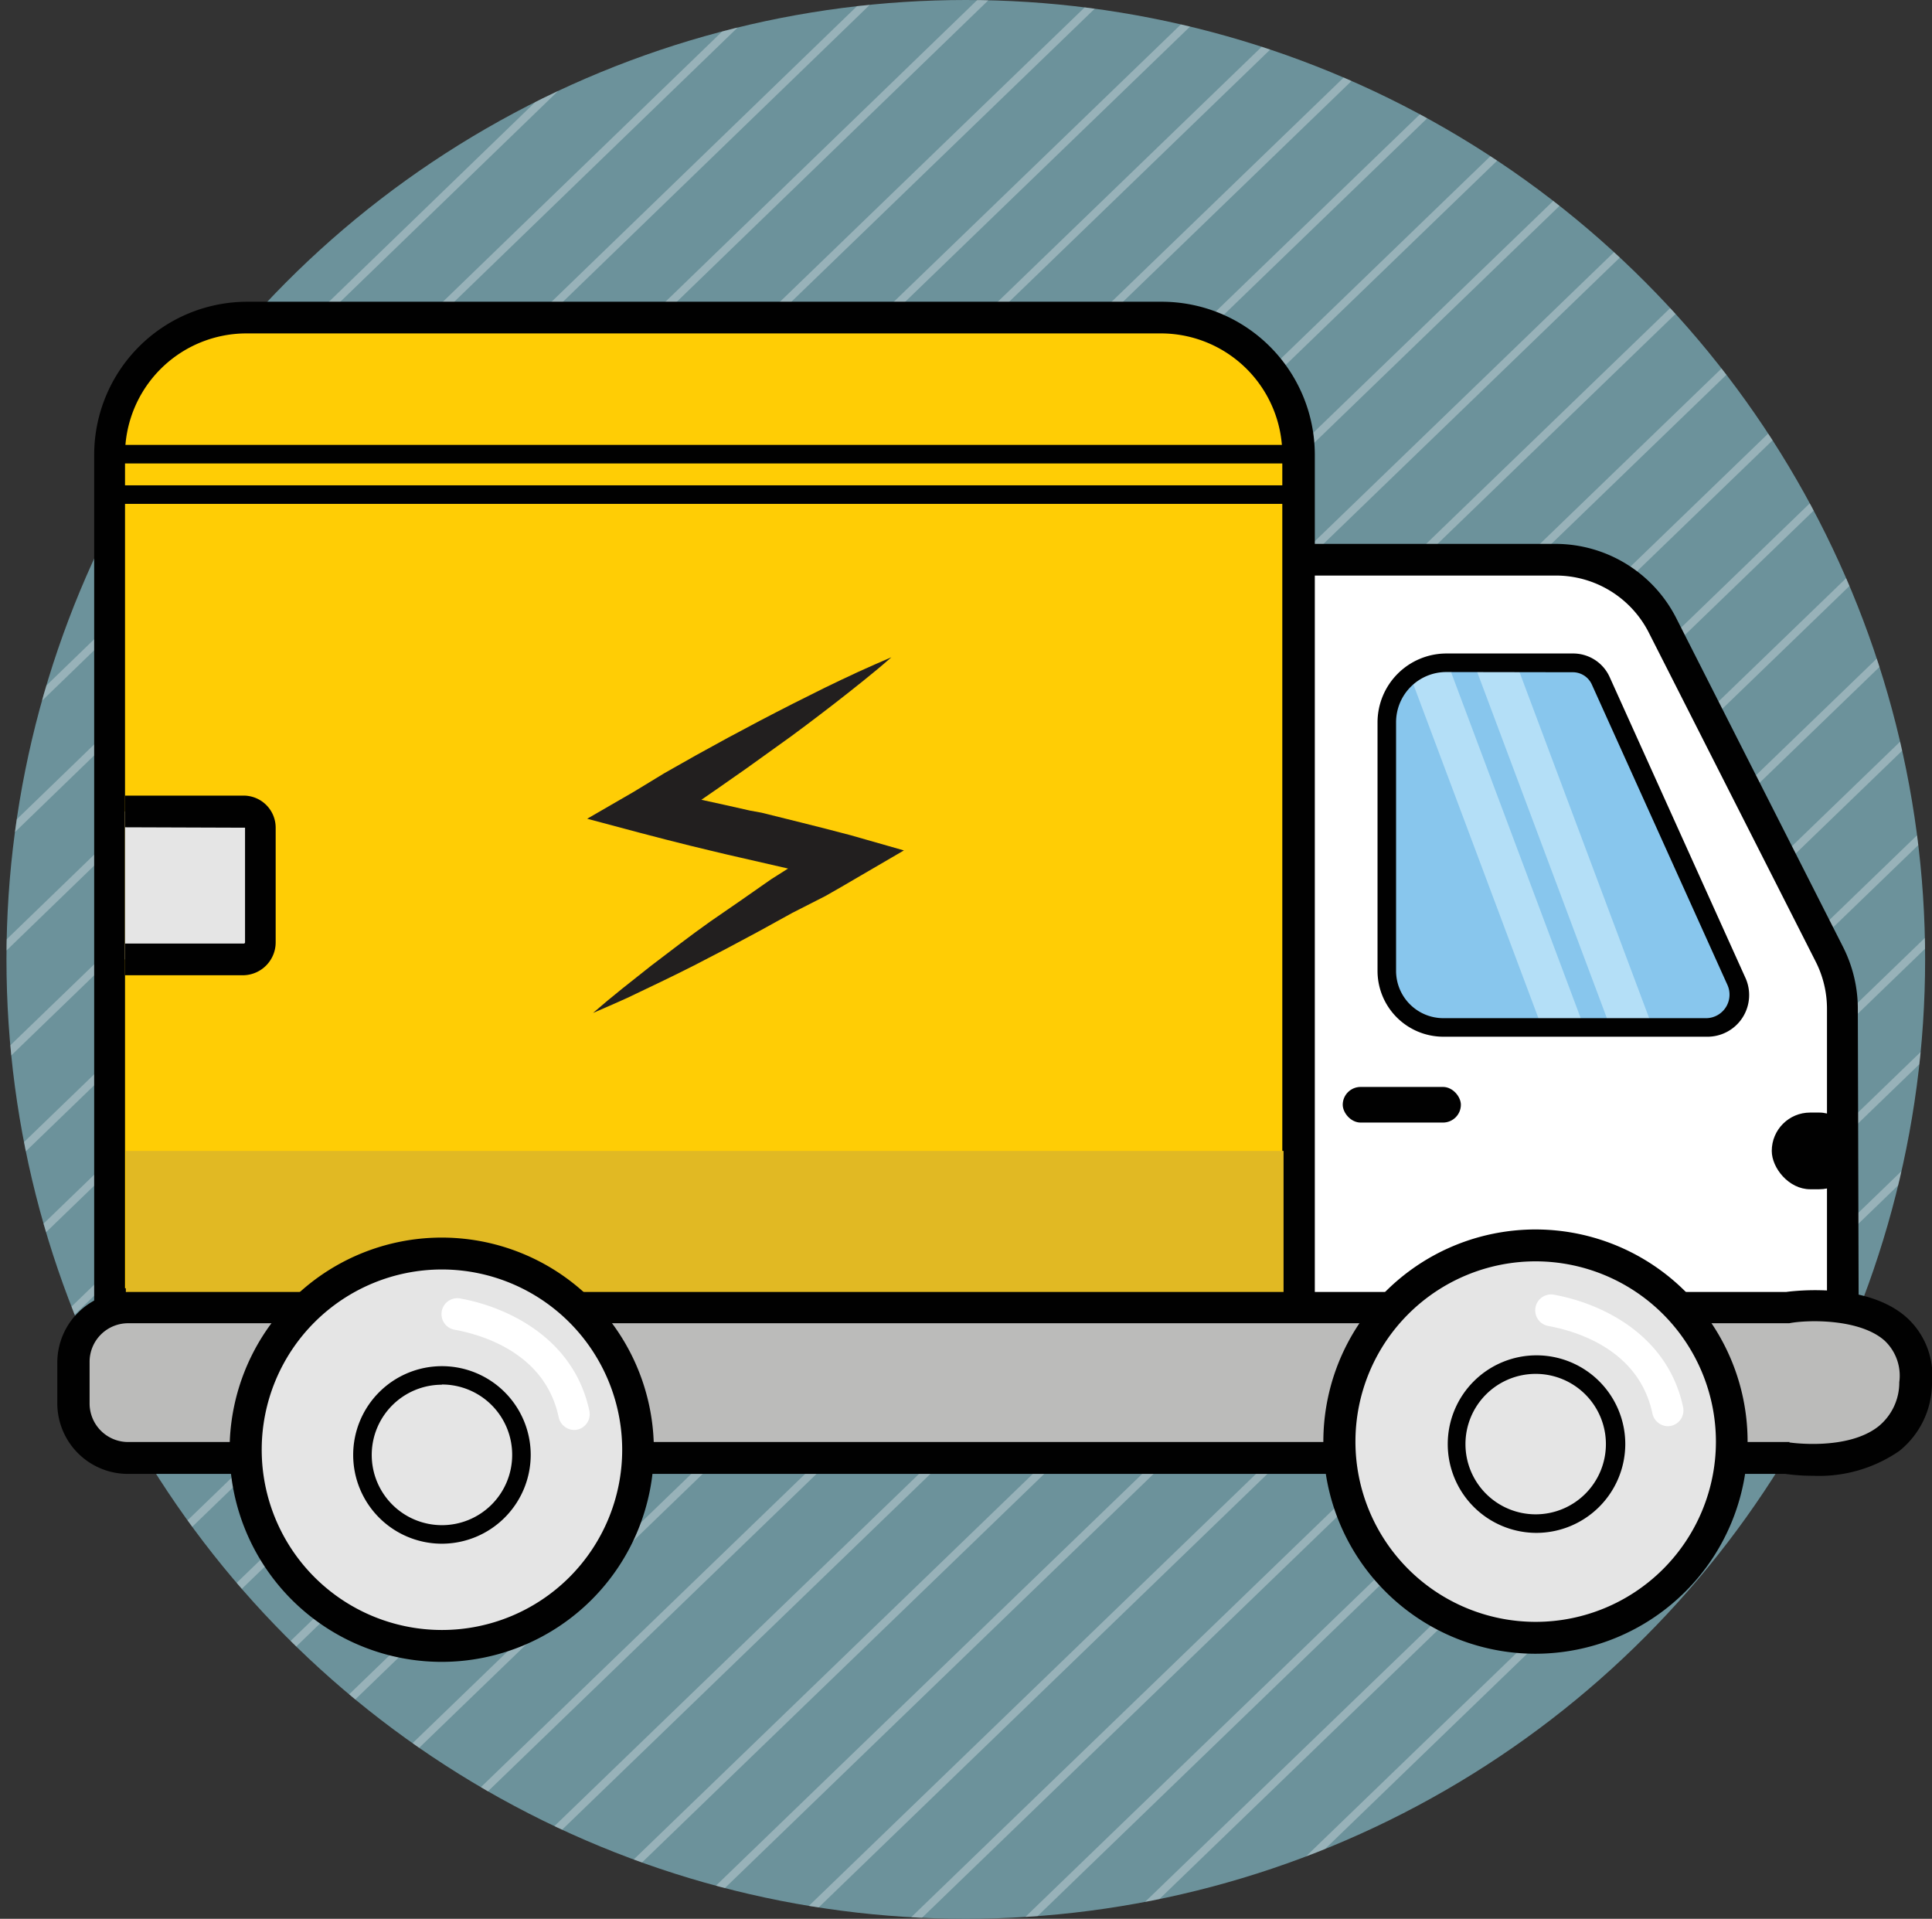 <svg id="Layer_1" data-name="Layer 1" xmlns="http://www.w3.org/2000/svg" xmlns:xlink="http://www.w3.org/1999/xlink" viewBox="0 0 92.72 92.08"><rect x="0" y="0" width="92.72" height="92.08" fill="#333333" stroke="none"/><defs><style>.cls-1{fill:none;}.cls-2{fill:#6c929b;}.cls-3{opacity:0.3;}.cls-4{clip-path:url(#clip-path);}.cls-5{fill:#fff;}.cls-6{fill:#ffcd05;}.cls-7{fill:#010101;}.cls-8{fill:#88c6ed;}.cls-9{fill:#221f1f;}.cls-10{fill:#b4dff7;}.cls-11{fill:#e5e5e5;}.cls-12{fill:#e1b923;}.cls-13{fill:#bbbbba;}</style><clipPath id="clip-path"><circle id="_Clipping_Path_" data-name="&lt;Clipping Path&gt;" class="cls-1" cx="46.35" cy="46.04" r="46.04"/></clipPath></defs><title>Artboard 1</title><g id="_Group_" data-name="&lt;Group&gt;"><g id="_Group_2" data-name="&lt;Group&gt;"><g id="_Group_3" data-name="&lt;Group&gt;"><g id="_Group_4" data-name="&lt;Group&gt;"><circle id="_Path_" data-name="&lt;Path&gt;" class="cls-2" cx="46.35" cy="46.04" r="46.04"/></g></g><g id="_Clip_Group_" data-name="&lt;Clip Group&gt;" class="cls-3"><g class="cls-4"><g id="_Group_5" data-name="&lt;Group&gt;"><g id="_Group_6" data-name="&lt;Group&gt;"><g id="_Group_7" data-name="&lt;Group&gt;"><rect id="_Path_2" data-name="&lt;Path&gt;" class="cls-5" x="-40.62" y="7.58" width="105.4" height="0.38" transform="translate(-2 10.58) rotate(-44.06)"/></g></g><g id="_Group_8" data-name="&lt;Group&gt;"><g id="_Group_9" data-name="&lt;Group&gt;"><rect id="_Path_3" data-name="&lt;Path&gt;" class="cls-5" x="-37.75" y="10.08" width="105.4" height="0.38" transform="translate(-2.93 13.28) rotate(-44.06)"/></g></g><g id="_Group_10" data-name="&lt;Group&gt;"><g id="_Group_11" data-name="&lt;Group&gt;"><rect id="_Path_4" data-name="&lt;Path&gt;" class="cls-5" x="-35.06" y="12.76" width="105.4" height="0.38" transform="translate(-4.04 15.91) rotate(-44.06)"/></g></g><g id="_Group_12" data-name="&lt;Group&gt;"><g id="_Group_13" data-name="&lt;Group&gt;"><rect id="_Path_5" data-name="&lt;Path&gt;" class="cls-5" x="-32.18" y="15.27" width="105.4" height="0.38" transform="translate(-4.97 18.61) rotate(-44.06)"/></g></g><g id="_Group_14" data-name="&lt;Group&gt;"><g id="_Group_15" data-name="&lt;Group&gt;"><rect id="_Path_6" data-name="&lt;Path&gt;" class="cls-5" x="-29.8" y="18.02" width="105.4" height="0.38" transform="translate(-6.22 21.04) rotate(-44.06)"/></g></g><g id="_Group_16" data-name="&lt;Group&gt;"><g id="_Group_17" data-name="&lt;Group&gt;"><rect id="_Path_7" data-name="&lt;Path&gt;" class="cls-5" x="-26.93" y="20.52" width="105.4" height="0.38" transform="translate(-7.15 23.75) rotate(-44.06)"/></g></g><g id="_Group_18" data-name="&lt;Group&gt;"><g id="_Group_19" data-name="&lt;Group&gt;"><rect id="_Path_8" data-name="&lt;Path&gt;" class="cls-5" x="-24.23" y="23.21" width="105.4" height="0.38" transform="translate(-8.26 26.35) rotate(-44.01)"/></g></g><g id="_Group_20" data-name="&lt;Group&gt;"><g id="_Group_21" data-name="&lt;Group&gt;"><rect id="_Path_9" data-name="&lt;Path&gt;" class="cls-5" x="-21.36" y="25.71" width="105.4" height="0.38" transform="translate(-9.19 29.05) rotate(-44.01)"/></g></g><g id="_Group_22" data-name="&lt;Group&gt;"><g id="_Group_23" data-name="&lt;Group&gt;"><rect id="_Path_10" data-name="&lt;Path&gt;" class="cls-5" x="-21.36" y="30.54" width="105.4" height="0.38" transform="translate(-12.55 30.4) rotate(-44.01)"/></g></g><g id="_Group_24" data-name="&lt;Group&gt;"><g id="_Group_25" data-name="&lt;Group&gt;"><rect id="_Path_11" data-name="&lt;Path&gt;" class="cls-5" x="-18.48" y="33.04" width="105.4" height="0.38" transform="translate(-13.48 33.1) rotate(-44.01)"/></g></g><g id="_Group_26" data-name="&lt;Group&gt;"><g id="_Group_27" data-name="&lt;Group&gt;"><rect id="_Path_12" data-name="&lt;Path&gt;" class="cls-5" x="-15.79" y="35.73" width="105.4" height="0.38" transform="translate(-14.59 35.73) rotate(-44.01)"/></g></g><g id="_Group_28" data-name="&lt;Group&gt;"><g id="_Group_29" data-name="&lt;Group&gt;"><rect id="_Path_13" data-name="&lt;Path&gt;" class="cls-5" x="-12.91" y="38.23" width="105.4" height="0.38" transform="translate(-15.52 38.43) rotate(-44.01)"/></g></g><g id="_Group_30" data-name="&lt;Group&gt;"><g id="_Group_31" data-name="&lt;Group&gt;"><rect id="_Path_14" data-name="&lt;Path&gt;" class="cls-5" x="-10.54" y="40.99" width="105.4" height="0.38" transform="translate(-16.77 40.86) rotate(-44.01)"/></g></g><g id="_Group_32" data-name="&lt;Group&gt;"><g id="_Group_33" data-name="&lt;Group&gt;"><rect id="_Path_15" data-name="&lt;Path&gt;" class="cls-5" x="-7.66" y="43.49" width="105.4" height="0.38" transform="translate(-17.7 43.56) rotate(-44.01)"/></g></g><g id="_Group_34" data-name="&lt;Group&gt;"><g id="_Group_35" data-name="&lt;Group&gt;"><rect id="_Path_16" data-name="&lt;Path&gt;" class="cls-5" x="-4.97" y="46.18" width="105.4" height="0.38" transform="translate(-18.81 46.18) rotate(-44.01)"/></g></g><g id="_Group_36" data-name="&lt;Group&gt;"><g id="_Group_37" data-name="&lt;Group&gt;"><rect id="_Path_17" data-name="&lt;Path&gt;" class="cls-5" x="-2.09" y="48.68" width="105.4" height="0.38" transform="translate(-19.74 48.88) rotate(-44.01)"/></g></g><g id="_Group_38" data-name="&lt;Group&gt;"><g id="_Group_39" data-name="&lt;Group&gt;"><rect id="_Path_18" data-name="&lt;Path&gt;" class="cls-5" x="0.13" y="51.81" width="105.4" height="0.38" transform="translate(-21.29 51.31) rotate(-44.01)"/></g></g><g id="_Group_40" data-name="&lt;Group&gt;"><g id="_Group_41" data-name="&lt;Group&gt;"><rect id="_Path_19" data-name="&lt;Path&gt;" class="cls-5" x="3.01" y="54.31" width="105.4" height="0.38" transform="translate(-22.22 54.01) rotate(-44.01)"/></g></g><g id="_Group_42" data-name="&lt;Group&gt;"><g id="_Group_43" data-name="&lt;Group&gt;"><rect id="_Path_20" data-name="&lt;Path&gt;" class="cls-5" x="5.7" y="57" width="105.4" height="0.38" transform="translate(-23.34 56.63) rotate(-44.01)"/></g></g><g id="_Group_44" data-name="&lt;Group&gt;"><g id="_Group_45" data-name="&lt;Group&gt;"><rect id="_Path_21" data-name="&lt;Path&gt;" class="cls-5" x="8.58" y="59.5" width="105.4" height="0.38" transform="translate(-24.27 59.33) rotate(-44.01)"/></g></g><g id="_Group_46" data-name="&lt;Group&gt;"><g id="_Group_47" data-name="&lt;Group&gt;"><rect id="_Path_22" data-name="&lt;Path&gt;" class="cls-5" x="10.96" y="62.26" width="105.4" height="0.38" transform="translate(-25.51 61.76) rotate(-44.01)"/></g></g><g id="_Group_48" data-name="&lt;Group&gt;"><g id="_Group_49" data-name="&lt;Group&gt;"><rect id="_Path_23" data-name="&lt;Path&gt;" class="cls-5" x="13.83" y="64.76" width="105.4" height="0.38" transform="translate(-26.44 64.46) rotate(-44.01)"/></g></g><g id="_Group_50" data-name="&lt;Group&gt;"><g id="_Group_51" data-name="&lt;Group&gt;"><rect id="_Path_24" data-name="&lt;Path&gt;" class="cls-5" x="16.52" y="67.45" width="105.4" height="0.38" transform="translate(-27.55 67.08) rotate(-44.01)"/></g></g><g id="_Group_52" data-name="&lt;Group&gt;"><g id="_Group_53" data-name="&lt;Group&gt;"><rect id="_Path_25" data-name="&lt;Path&gt;" class="cls-5" x="19.4" y="69.95" width="105.4" height="0.38" transform="translate(-28.48 69.78) rotate(-44.01)"/></g></g><g id="_Group_54" data-name="&lt;Group&gt;"><g id="_Group_55" data-name="&lt;Group&gt;"><rect id="_Path_26" data-name="&lt;Path&gt;" class="cls-5" x="19.4" y="74.78" width="105.4" height="0.38" transform="translate(-31.84 71.14) rotate(-44.01)"/></g></g><g id="_Group_56" data-name="&lt;Group&gt;"><g id="_Group_57" data-name="&lt;Group&gt;"><rect id="_Path_27" data-name="&lt;Path&gt;" class="cls-5" x="22.28" y="77.28" width="105.4" height="0.38" transform="translate(-32.77 73.84) rotate(-44.01)"/></g></g><g id="_Group_58" data-name="&lt;Group&gt;"><g id="_Group_59" data-name="&lt;Group&gt;"><rect id="_Path_28" data-name="&lt;Path&gt;" class="cls-5" x="24.97" y="79.96" width="105.4" height="0.38" transform="translate(-33.88 76.47) rotate(-44.01)"/></g></g><g id="_Group_60" data-name="&lt;Group&gt;"><g id="_Group_61" data-name="&lt;Group&gt;"><rect id="_Path_29" data-name="&lt;Path&gt;" class="cls-5" x="27.84" y="82.46" width="105.4" height="0.38" transform="translate(-34.81 79.17) rotate(-44.01)"/></g></g><g id="_Group_62" data-name="&lt;Group&gt;"><g id="_Group_63" data-name="&lt;Group&gt;"><rect id="_Path_30" data-name="&lt;Path&gt;" class="cls-5" x="30.22" y="85.22" width="105.4" height="0.38" transform="translate(-36.06 81.59) rotate(-44.01)"/></g></g><g id="_Group_64" data-name="&lt;Group&gt;"><g id="_Group_65" data-name="&lt;Group&gt;"><rect id="_Path_31" data-name="&lt;Path&gt;" class="cls-5" x="33.1" y="87.72" width="105.4" height="0.38" transform="translate(-36.99 84.29) rotate(-44.01)"/></g></g><g id="_Group_66" data-name="&lt;Group&gt;"><g id="_Group_67" data-name="&lt;Group&gt;"><rect id="_Path_32" data-name="&lt;Path&gt;" class="cls-5" x="35.79" y="90.41" width="105.4" height="0.38" transform="translate(-38.1 86.92) rotate(-44.01)"/></g></g><g id="_Group_68" data-name="&lt;Group&gt;"><g id="_Group_69" data-name="&lt;Group&gt;"><rect id="_Path_33" data-name="&lt;Path&gt;" class="cls-5" x="38.67" y="92.91" width="105.4" height="0.38" transform="translate(-39.03 89.62) rotate(-44.01)"/></g></g></g></g></g></g><g id="_Group_70" data-name="&lt;Group&gt;"><g id="_Group_71" data-name="&lt;Group&gt;"><g id="_Group_72" data-name="&lt;Group&gt;"><path id="_Path_34" data-name="&lt;Path&gt;" class="cls-5" d="M62.31,62.34V27.15H74.9s2.75.15,3.74,1.84,9.11,17.95,9.11,17.95l.18,15.78Z"/></g></g></g><g id="_Group_73" data-name="&lt;Group&gt;"><g id="_Group_74" data-name="&lt;Group&gt;"><g id="_Group_75" data-name="&lt;Group&gt;"><path id="_Path_35" data-name="&lt;Path&gt;" class="cls-6" d="M62.34,62.54V21.82a6.58,6.58,0,0,0-6.58-6.58H11.87a6.58,6.58,0,0,0-6.58,6.58V62.6Z"/></g></g><g id="_Group_76" data-name="&lt;Group&gt;"><g id="_Group_77" data-name="&lt;Group&gt;"><path id="_Compound_Path_" data-name="&lt;Compound Path&gt;" class="cls-7" d="M4.52,63.4V21.82a7.35,7.35,0,0,1,7.34-7.34H55.76a7.35,7.35,0,0,1,7.34,7.34V63.26ZM11.87,16A5.83,5.83,0,0,0,6,21.82v40l55.54,0v-40A5.83,5.83,0,0,0,55.76,16Z"/></g></g></g><g id="_Group_78" data-name="&lt;Group&gt;"><g id="_Group_79" data-name="&lt;Group&gt;"><g id="_Group_80" data-name="&lt;Group&gt;"><path id="_Path_36" data-name="&lt;Path&gt;" class="cls-8" d="M66.56,34.66V46.6a2.71,2.71,0,0,0,2.71,2.71H81.9a1.58,1.58,0,0,0,1.44-2.23l-6.5-14.4a1.47,1.47,0,0,0-1.34-.87H69.42A2.85,2.85,0,0,0,66.56,34.66Z"/></g></g></g><g id="_Group_81" data-name="&lt;Group&gt;"><g id="_Group_82" data-name="&lt;Group&gt;"><g id="_Group_83" data-name="&lt;Group&gt;"><rect id="_Rectangle_" data-name="&lt;Rectangle&gt;" class="cls-7" x="64.44" y="52.16" width="5.67" height="1.71" rx="0.86" ry="0.86"/></g></g></g><g id="_Group_84" data-name="&lt;Group&gt;"><g id="_Group_85" data-name="&lt;Group&gt;"><g id="_Group_86" data-name="&lt;Group&gt;"><path id="_Path_37" data-name="&lt;Path&gt;" class="cls-7" d="M89.2,62.78H87.68V48.41a5,5,0,0,0-.55-2.28l-8-15.77a5,5,0,0,0-4.47-2.74H62.38V26.1H74.63a6.51,6.51,0,0,1,5.82,3.57l8,15.77a6.57,6.57,0,0,1,.71,3Z"/></g></g></g><g id="_Group_87" data-name="&lt;Group&gt;"><g id="_Group_88" data-name="&lt;Group&gt;"><g id="_Group_89" data-name="&lt;Group&gt;"><path id="_Path_38" data-name="&lt;Path&gt;" class="cls-9" d="M40.82,40.08l-1.19-.31-1.19-.3L36.55,39,36,38.9l-1.2-.27-1.14-.25.74-.51,1.43-1,.71-.51.71-.51.71-.51.7-.52.7-.53.69-.53.69-.54.69-.55c.46-.37.91-.74,1.35-1.13-.54.23-1.08.47-1.61.71l-.79.37-.79.38-.78.39-.78.39-.78.4-.77.4-.77.41-.77.41-1.53.84-1.52.86L30.41,38l-2.23,1.29,2.55.68,1.19.31,1.19.3,1.2.29.59.14.61.14,2.31.53L37,42.2l-.73.51-.73.51-1.45,1-.72.52-.71.53-.71.54-.71.54-1.4,1.11c-.46.37-.92.75-1.38,1.15.55-.23,1.1-.48,1.64-.72l1.61-.77.8-.39.8-.4.79-.41.79-.41,1.57-.84.78-.43.78-.43L39.61,43l.77-.44.77-.45,2.23-1.3Z"/></g></g></g><g id="_Group_90" data-name="&lt;Group&gt;"><g id="_Group_91" data-name="&lt;Group&gt;"><g id="_Group_92" data-name="&lt;Group&gt;"><rect id="_Path_39" data-name="&lt;Path&gt;" class="cls-10" x="70.79" y="31.21" width="1.9" height="18.69" transform="translate(-9.67 27.76) rotate(-20.54)"/></g></g></g><g id="_Group_93" data-name="&lt;Group&gt;"><g id="_Group_94" data-name="&lt;Group&gt;"><g id="_Group_95" data-name="&lt;Group&gt;"><rect id="_Path_40" data-name="&lt;Path&gt;" class="cls-10" x="74.07" y="31.21" width="1.9" height="18.69" transform="translate(-9.46 28.9) rotate(-20.54)"/></g></g></g><g id="_Group_96" data-name="&lt;Group&gt;"><g id="_Group_97" data-name="&lt;Group&gt;"><g id="_Group_98" data-name="&lt;Group&gt;"><path id="_Path_41" data-name="&lt;Path&gt;" class="cls-11" d="M6,38.94h5.69a.78.78,0,0,1,.78.78v5.5a.82.82,0,0,1-.82.82H6"/></g></g><g id="_Group_99" data-name="&lt;Group&gt;"><g id="_Group_100" data-name="&lt;Group&gt;"><path id="_Path_42" data-name="&lt;Path&gt;" class="cls-7" d="M11.7,46.8H6V45.28H11.7a.06.06,0,0,0,.06-.06v-5.5L6,39.7V38.18h5.69a1.54,1.54,0,0,1,1.54,1.54v5.5A1.58,1.58,0,0,1,11.7,46.8Z"/></g></g></g><g id="_Group_101" data-name="&lt;Group&gt;"><g id="_Group_102" data-name="&lt;Group&gt;"><g id="_Group_103" data-name="&lt;Group&gt;"><rect id="_Rectangle_2" data-name="&lt;Rectangle&gt;" class="cls-7" x="85.03" y="53.39" width="4.12" height="3.68" rx="1.84" ry="1.84"/></g></g></g><g id="_Group_104" data-name="&lt;Group&gt;"><g id="_Group_105" data-name="&lt;Group&gt;"><g id="_Group_106" data-name="&lt;Group&gt;"><rect id="_Rectangle_3" data-name="&lt;Rectangle&gt;" class="cls-12" x="6.04" y="55.23" width="55.56" height="7.04"/></g></g></g><g id="_Group_107" data-name="&lt;Group&gt;"><g id="_Group_108" data-name="&lt;Group&gt;"><g id="_Group_109" data-name="&lt;Group&gt;"><path id="_Path_43" data-name="&lt;Path&gt;" class="cls-13" d="M85.77,70H6.17a2.62,2.62,0,0,1-2.65-2.59v-2a2.62,2.62,0,0,1,2.65-2.59H85.77s6.42-1,6.17,3.6S85.77,70,85.77,70Z"/></g></g><g id="_Group_110" data-name="&lt;Group&gt;"><g id="_Group_111" data-name="&lt;Group&gt;"><path id="_Compound_Path_2" data-name="&lt;Compound Path&gt;" class="cls-7" d="M87,70.82a9.74,9.74,0,0,1-1.32-.09H6.17a3.39,3.39,0,0,1-3.42-3.35v-2A3.39,3.39,0,0,1,6.17,62H85.71c.52-.07,3.91-.45,5.79,1.22a3.77,3.77,0,0,1,1.22,3.18,4.19,4.19,0,0,1-1.57,3.23A6.78,6.78,0,0,1,87,70.82Zm-1.13-1.6s2.77.42,4.28-.77a2.71,2.71,0,0,0,1-2.12,2.31,2.31,0,0,0-.71-2c-1.2-1.06-3.71-1-4.57-.83H6.17A1.85,1.85,0,0,0,4.3,65.37v2a1.85,1.85,0,0,0,1.87,1.83H85.89Z"/></g></g></g><g id="_Group_112" data-name="&lt;Group&gt;"><g id="_Group_113" data-name="&lt;Group&gt;"><g id="_Group_114" data-name="&lt;Group&gt;"><circle id="_Path_44" data-name="&lt;Path&gt;" class="cls-11" cx="73.7" cy="69.18" r="9.41"/></g></g><g id="_Group_115" data-name="&lt;Group&gt;"><g id="_Group_116" data-name="&lt;Group&gt;"><path id="_Compound_Path_3" data-name="&lt;Compound Path&gt;" class="cls-7" d="M73.7,79.36A10.18,10.18,0,1,1,83.87,69.18,10.19,10.19,0,0,1,73.7,79.36Zm0-18.83a8.65,8.65,0,1,0,8.65,8.65A8.66,8.66,0,0,0,73.7,60.53Z"/></g></g></g><g id="_Group_117" data-name="&lt;Group&gt;"><g id="_Group_118" data-name="&lt;Group&gt;"><g id="_Group_119" data-name="&lt;Group&gt;"><g id="_Group_120" data-name="&lt;Group&gt;"><path id="_Path_45" data-name="&lt;Path&gt;" class="cls-5" d="M79.3,67.82c-.65-3.05-3.63-3.94-5-4.19a.76.76,0,0,1-.62-.8h0a.76.76,0,0,1,.89-.7c2.23.4,5.47,1.88,6.21,5.42a.76.76,0,0,1-.68.89h0A.77.77,0,0,1,79.3,67.82Z"/></g></g></g></g><g id="_Group_121" data-name="&lt;Group&gt;"><g id="_Group_122" data-name="&lt;Group&gt;"><g id="_Group_123" data-name="&lt;Group&gt;"><circle id="_Path_46" data-name="&lt;Path&gt;" class="cls-11" cx="21.21" cy="69.58" r="9.41"/></g></g><g id="_Group_124" data-name="&lt;Group&gt;"><g id="_Group_125" data-name="&lt;Group&gt;"><path id="_Compound_Path_4" data-name="&lt;Compound Path&gt;" class="cls-7" d="M21.21,79.75A10.18,10.18,0,1,1,31.38,69.58,10.19,10.19,0,0,1,21.21,79.75Zm0-18.83a8.65,8.65,0,1,0,8.65,8.65A8.66,8.66,0,0,0,21.21,60.92Z"/></g></g></g><g id="_Group_126" data-name="&lt;Group&gt;"><g id="_Group_127" data-name="&lt;Group&gt;"><g id="_Group_128" data-name="&lt;Group&gt;"><g id="_Group_129" data-name="&lt;Group&gt;"><path id="_Path_47" data-name="&lt;Path&gt;" class="cls-5" d="M26.81,68c-.65-3.05-3.63-3.94-5-4.19a.76.76,0,0,1-.62-.8h0a.76.76,0,0,1,.89-.7c2.23.4,5.47,1.88,6.21,5.42a.76.76,0,0,1-.68.89h0A.77.77,0,0,1,26.81,68Z"/></g></g></g></g><g id="_Group_130" data-name="&lt;Group&gt;"><g id="_Group_131" data-name="&lt;Group&gt;"><rect id="_Path_48" data-name="&lt;Path&gt;" class="cls-7" x="5.32" y="21.35" width="56.99" height="0.89"/></g></g><g id="_Group_132" data-name="&lt;Group&gt;"><g id="_Group_133" data-name="&lt;Group&gt;"><rect id="_Path_49" data-name="&lt;Path&gt;" class="cls-7" x="5.32" y="23.29" width="56.99" height="0.89"/></g></g><g id="_Group_134" data-name="&lt;Group&gt;"><g id="_Group_135" data-name="&lt;Group&gt;"><g id="_Group_136" data-name="&lt;Group&gt;"><path id="_Compound_Path_5" data-name="&lt;Compound Path&gt;" class="cls-7" d="M81.9,49.75H69.27a3.16,3.16,0,0,1-3.16-3.16V34.66a3.31,3.31,0,0,1,3.3-3.3H75.5a1.92,1.92,0,0,1,1.75,1.13l6.5,14.4a2,2,0,0,1-1.85,2.86ZM69.42,32.25A2.41,2.41,0,0,0,67,34.66V46.6a2.27,2.27,0,0,0,2.26,2.26H81.9a1.13,1.13,0,0,0,1-1.6l-6.5-14.4a1,1,0,0,0-.93-.6Z"/></g></g></g><g id="_Group_137" data-name="&lt;Group&gt;"><g id="_Group_138" data-name="&lt;Group&gt;"><path id="_Compound_Path_6" data-name="&lt;Compound Path&gt;" class="cls-7" d="M21.21,74.08a4.26,4.26,0,1,1,4.26-4.26A4.27,4.27,0,0,1,21.21,74.08Zm0-7.63a3.37,3.37,0,1,0,3.37,3.37A3.37,3.37,0,0,0,21.21,66.44Z"/></g></g><g id="_Group_139" data-name="&lt;Group&gt;"><g id="_Group_140" data-name="&lt;Group&gt;"><path id="_Compound_Path_7" data-name="&lt;Compound Path&gt;" class="cls-7" d="M73.7,73.56A4.26,4.26,0,1,1,78,69.3,4.27,4.27,0,0,1,73.7,73.56Zm0-7.63a3.37,3.37,0,1,0,3.37,3.37A3.37,3.37,0,0,0,73.7,65.93Z"/></g></g></g></svg>